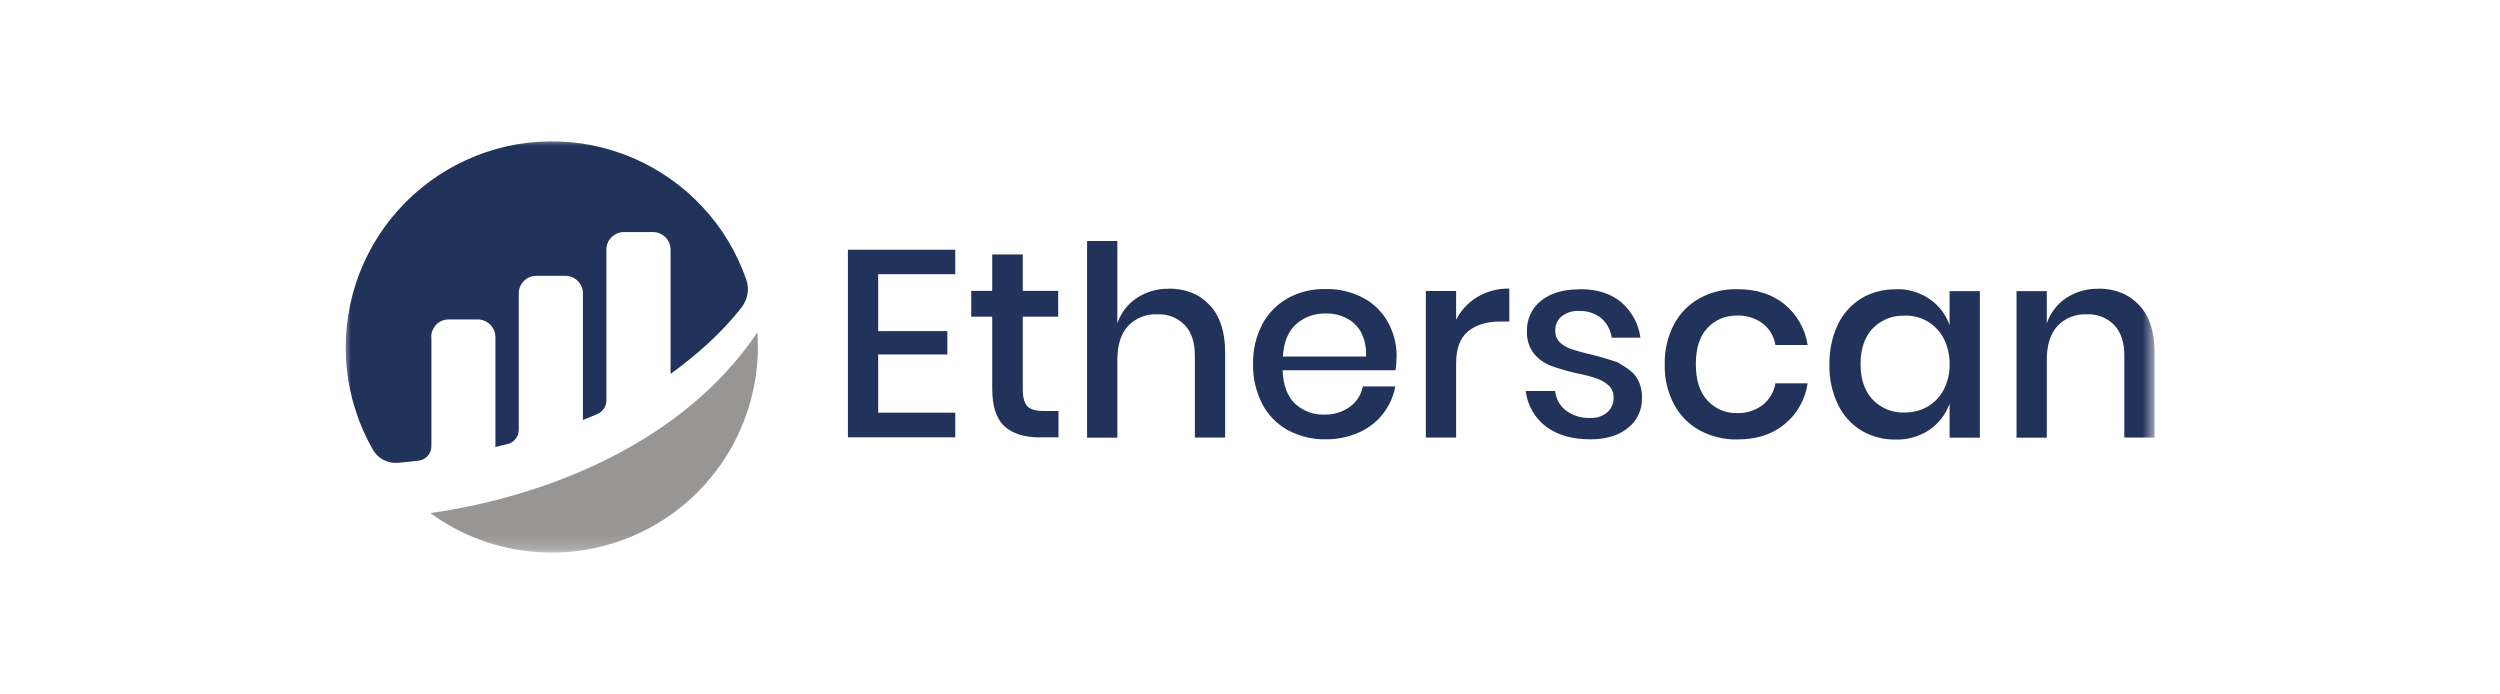 <svg xmlns="http://www.w3.org/2000/svg" class="py-3 lg:py-5 w-16 h-auto md:w-20 lg:w-24 mx-auto sm:mx-0 text-gray-500 dark:text-neutral-500" xmlns:xlink="http://www.w3.org/1999/xlink" id="Layer_1" viewBox="0 0 180 50"><div xmlns="" id="in-page-channel-node-id" data-channel-name="in_page_channel__rPsyC"/><script xmlns=""/><defs><style>.cls-1{fill:none;}.cls-2{clip-path:url(#clippath);}.cls-3{mask:url(#mask);}.cls-4{fill:#fff;}.cls-5{fill:#979695;}.cls-6{fill:#21325b;}</style><clipPath id="clippath"><rect class="cls-1" x="24.76" y="10" width="130.49" height="30"/></clipPath><mask id="mask" x="24.76" y="10" width="130.37" height="29.79" maskUnits="userSpaceOnUse"><g id="mask0_3340_1163"><path class="cls-4" d="m155.13,10H24.76v29.79h130.37V10Z"/></g></mask></defs><g class="cls-2"><g class="cls-3"><path class="cls-6" d="m63.23,19.74v4.1h4.98v1.68h-4.98v4.19h5.55v1.78h-7.73v-13.51h7.73v1.76h-5.55Zm12.98,9.86v1.89h-1.34c-1.12,0-1.97-.27-2.56-.81-.58-.54-.87-1.44-.87-2.71v-5.17h-1.51v-1.86h1.51v-2.62h2.2v2.62h2.55v1.86h-2.55v5.21c0,.6.11,1.01.33,1.24.22.23.62.34,1.18.34h1.05Zm7.94-8.82c1.23,0,2.21.4,2.95,1.19s1.11,1.92,1.11,3.39v6.14h-2.18v-5.91c0-.94-.24-1.67-.73-2.19-.26-.26-.57-.47-.91-.6-.34-.13-.71-.19-1.08-.17-.39-.02-.77.05-1.13.19-.36.14-.68.36-.95.64-.52.56-.78,1.37-.78,2.44v5.61h-2.18v-14.16h2.18v5.93c.25-.75.75-1.4,1.42-1.84.68-.44,1.48-.67,2.3-.65Zm16.4,4.94c0,.31-.02.63-.08.94h-8.12c.04,1.08.34,1.89.9,2.41.57.52,1.31.81,2.09.78.66.02,1.31-.17,1.85-.56.49-.35.82-.88.93-1.47h2.34c-.13.72-.43,1.39-.88,1.97-.46.59-1.06,1.05-1.74,1.35-.75.33-1.57.5-2.39.49-.94.02-1.88-.21-2.71-.65-.78-.43-1.43-1.08-1.85-1.88-.46-.89-.69-1.89-.67-2.89-.02-1,.21-1.99.67-2.87.42-.79,1.06-1.44,1.85-1.88.83-.45,1.76-.67,2.71-.65.94-.02,1.87.2,2.71.64.75.4,1.37,1.02,1.78,1.76.42.77.63,1.63.62,2.5h0Zm-2.2-.06c.04-.6-.08-1.2-.35-1.73-.24-.45-.62-.81-1.07-1.03-.46-.23-.97-.34-1.48-.33-.79-.02-1.56.26-2.14.78-.57.52-.89,1.3-.94,2.32h5.99Zm6.49-2.64c.35-.68.88-1.25,1.53-1.64.69-.41,1.49-.62,2.3-.6v2.37h-.65c-.96,0-1.73.23-2.31.7-.58.47-.87,1.23-.87,2.31v5.34h-2.18v-10.55h2.18v2.07Zm8.92-2.2c1.24,0,2.23.32,2.98.95.75.65,1.24,1.55,1.37,2.54h-2.07c-.07-.54-.33-1.03-.74-1.39-.45-.37-1.02-.55-1.6-.53-.46-.03-.91.11-1.27.39-.15.13-.27.3-.35.48-.08.18-.11.38-.1.58,0,.15.02.3.08.44.06.14.14.26.25.37.23.21.51.38.81.48.46.15.92.28,1.39.38.79.18,1.92.56,1.92.56,0,0,.91.49,1.26.91.37.48.56,1.08.53,1.69.01.41-.07.82-.25,1.19-.17.37-.43.7-.76.95-.67.55-1.57.82-2.71.82-1.31,0-2.38-.31-3.19-.92-.4-.31-.74-.69-.99-1.13-.25-.44-.41-.93-.47-1.43h2.12c.03.27.11.54.24.78.13.24.31.45.53.62.51.38,1.13.57,1.76.54.45.03.89-.12,1.23-.41.15-.13.26-.29.34-.47.08-.18.11-.38.11-.57,0-.16-.02-.33-.08-.48-.06-.15-.15-.29-.27-.4-.25-.23-.54-.4-.86-.51-.46-.15-.94-.28-1.42-.37-.63-.14-1.26-.32-1.87-.54-.48-.18-.9-.48-1.23-.87-.36-.47-.54-1.05-.51-1.64-.01-.42.07-.83.25-1.2.17-.38.43-.71.76-.97.67-.55,1.6-.83,2.78-.83h0Zm11.33,0c1.37,0,2.5.36,3.39,1.08.9.74,1.5,1.79,1.67,2.94h-2.32c-.1-.62-.43-1.18-.93-1.56-.53-.39-1.19-.59-1.85-.56-.39,0-.79.07-1.15.22-.36.15-.69.38-.96.67-.56.59-.84,1.46-.84,2.61s.28,2.02.84,2.62c.27.29.59.52.96.68.36.16.76.23,1.15.22.66.03,1.32-.18,1.85-.57.49-.39.83-.95.93-1.57h2.32c-.17,1.16-.76,2.21-1.67,2.95-.89.73-2.02,1.09-3.39,1.09-.94.02-1.88-.21-2.71-.65-.78-.43-1.43-1.08-1.85-1.88-.47-.89-.7-1.89-.67-2.89-.02-1,.21-1.99.67-2.87.42-.79,1.06-1.44,1.85-1.88.83-.45,1.76-.67,2.71-.65h0Zm11.39,0c.87-.03,1.73.22,2.45.71.67.46,1.17,1.11,1.44,1.88v-2.45h2.18v10.55h-2.18v-2.45c-.27.76-.77,1.42-1.44,1.88-.72.49-1.58.73-2.45.71-.86.01-1.72-.21-2.46-.65-.73-.45-1.32-1.1-1.69-1.88-.43-.9-.64-1.89-.61-2.89-.02-.99.19-1.98.61-2.87.37-.78.96-1.43,1.69-1.88.74-.44,1.6-.66,2.46-.65h0Zm.67,1.91c-.43-.02-.86.05-1.26.21-.4.16-.76.4-1.06.71-.58.62-.87,1.47-.87,2.56s.29,1.94.87,2.56c.3.31.66.56,1.06.72.4.16.83.23,1.26.21.58,0,1.15-.14,1.65-.43.49-.29.89-.71,1.15-1.22.29-.57.44-1.2.42-1.84.01-.63-.13-1.26-.42-1.83-.26-.51-.66-.93-1.15-1.23-.5-.29-1.07-.44-1.65-.43h0Zm13.92-1.95c1.23,0,2.21.4,2.95,1.19.74.79,1.11,1.92,1.11,3.39v6.14h-2.18v-5.91c0-.94-.24-1.67-.73-2.19-.26-.26-.57-.47-.91-.6-.34-.13-.71-.19-1.08-.17-.39-.02-.77.05-1.13.19-.36.14-.68.36-.95.64-.52.56-.78,1.37-.78,2.44v5.61h-2.18v-10.55h2.18v2.32c.25-.75.75-1.4,1.42-1.84.68-.44,1.48-.67,2.3-.65h0Z"/><path class="cls-6" d="m31.05,24.25c0-.17.03-.33.1-.48.06-.15.16-.29.27-.41.12-.12.26-.21.41-.27.15-.06.32-.09.48-.09h2.1c.33,0,.65.14.89.38.24.24.37.56.37.89v7.92c.24-.07.54-.14.87-.22.23-.05.44-.18.58-.37.15-.19.23-.41.23-.65v-9.83c0-.33.13-.65.37-.89.24-.24.56-.37.89-.37h2.1c.33,0,.65.13.89.37s.37.56.37.89v9.12s.53-.21,1.04-.43c.19-.08.35-.22.47-.39.11-.17.18-.37.18-.58v-10.87c0-.33.13-.65.37-.89.24-.24.56-.37.89-.37h2.1c.33,0,.65.13.89.37.24.24.37.56.37.89v8.95c1.82-1.32,3.66-2.91,5.13-4.81.21-.28.35-.6.41-.95.06-.34.03-.7-.09-1.03-.68-1.95-1.75-3.74-3.16-5.24-1.41-1.51-3.11-2.71-5.01-3.52-1.9-.81-3.94-1.22-6.01-1.19-2.06.02-4.1.48-5.98,1.34-1.88.86-3.56,2.1-4.93,3.64-1.37,1.54-2.41,3.35-3.04,5.32-.63,1.96-.84,4.04-.63,6.09.22,2.05.86,4.04,1.89,5.83.18.31.44.56.76.72.32.16.67.23,1.03.2.4-.03.89-.08,1.48-.15.26-.03.49-.15.66-.34.17-.19.27-.44.27-.7v-7.86Z"/><path class="cls-5" d="m31,36.95c2.21,1.61,4.83,2.58,7.56,2.79,2.73.22,5.46-.33,7.9-1.57,2.44-1.24,4.49-3.13,5.92-5.47,1.43-2.33,2.19-5.02,2.19-7.75,0-.34-.02-.68-.04-1.02-5.42,8.08-15.43,11.86-23.52,13.01"/></g></g><script xmlns=""/></svg>